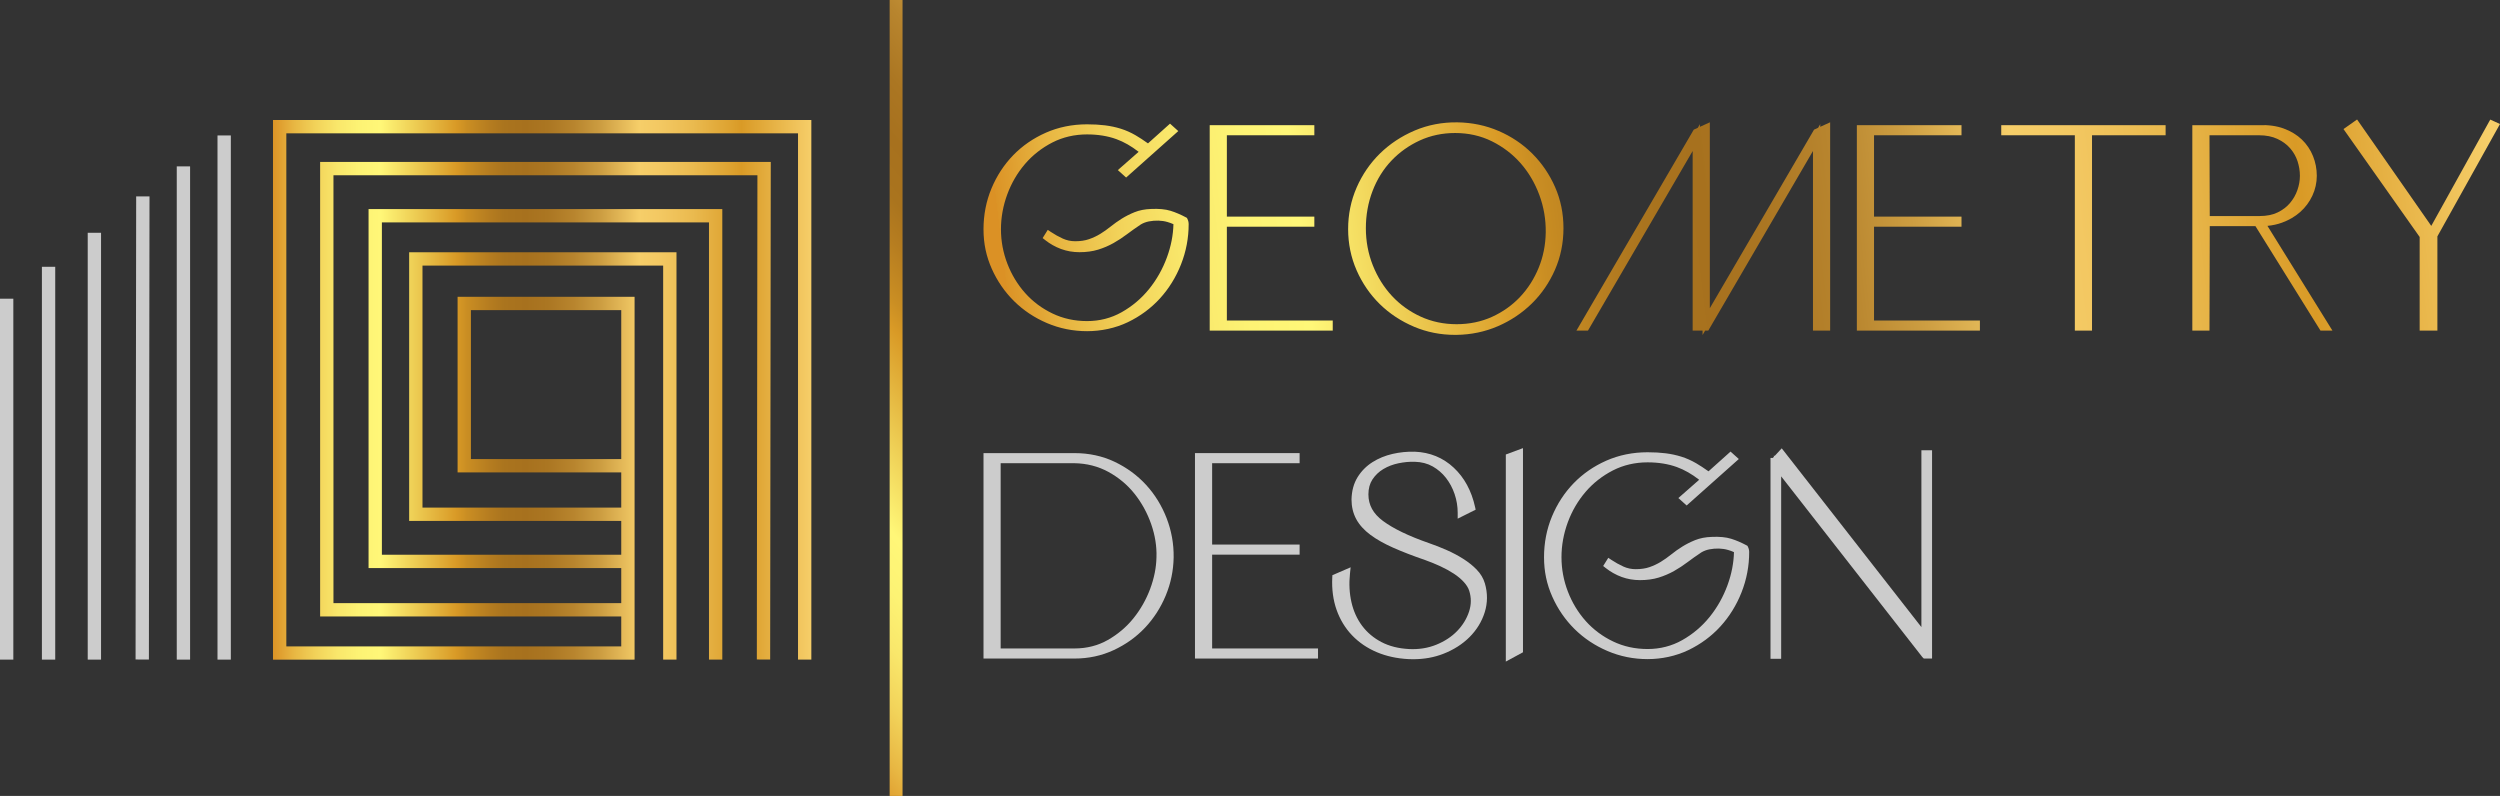 <?xml version="1.0" encoding="UTF-8"?> <svg xmlns="http://www.w3.org/2000/svg" xmlns:xlink="http://www.w3.org/1999/xlink" id="Layer_2" data-name="Layer 2" viewBox="0 0 6543.49 2083.3"><rect x="0" y="0" width="6543.49" height="2083.3" fill="#333333" stroke="none"/> <defs> <style> .cls-1 { fill: url(#linear-gradient-2); } .cls-2 { fill: url(#linear-gradient-6); } .cls-3 { fill: url(#linear-gradient-10); } .cls-4 { fill: url(#linear-gradient-5); } .cls-5 { fill: url(#linear-gradient-7); } .cls-6 { fill: #ccc; } .cls-7 { fill: url(#linear-gradient-9); } .cls-8 { fill: url(#linear-gradient-3); } .cls-9 { fill: url(#linear-gradient); } .cls-10 { fill: url(#linear-gradient-4); } .cls-11 { fill: url(#linear-gradient-8); } </style> <linearGradient id="linear-gradient" x1="714.52" y1="1020.42" x2="2123.62" y2="1020.42" gradientUnits="userSpaceOnUse"> <stop offset="0" stop-color="#db9125"></stop> <stop offset="0" stop-color="#db9326"></stop> <stop offset=".04" stop-color="#e8b743"></stop> <stop offset=".08" stop-color="#f2d35a"></stop> <stop offset=".12" stop-color="#f9e76b"></stop> <stop offset=".16" stop-color="#fdf374"></stop> <stop offset=".2" stop-color="#fff778"></stop> <stop offset=".28" stop-color="#e9c24a"></stop> <stop offset=".34" stop-color="#d99a26"></stop> <stop offset=".36" stop-color="#ca8e23"></stop> <stop offset=".4" stop-color="#b67d20"></stop> <stop offset=".43" stop-color="#aa741e"></stop> <stop offset=".47" stop-color="#a7711e"></stop> <stop offset=".51" stop-color="#ab7622"></stop> <stop offset=".56" stop-color="#b8852e"></stop> <stop offset=".61" stop-color="#cd9e42"></stop> <stop offset=".66" stop-color="#eac05e"></stop> <stop offset=".68" stop-color="#f6ce69"></stop> <stop offset=".72" stop-color="#f3c862"></stop> <stop offset=".78" stop-color="#eaba4f"></stop> <stop offset=".85" stop-color="#dda230"></stop> <stop offset=".87" stop-color="#d99a26"></stop> <stop offset="1" stop-color="#f6ce69"></stop> </linearGradient> <linearGradient id="linear-gradient-2" x1="1790.68" y1="1507.51" x2="3670.52" y2="-71.11" xlink:href="#linear-gradient"></linearGradient> <linearGradient id="linear-gradient-3" x1="2619.43" y1="623.18" x2="6492.11" y2="157.48" xlink:href="#linear-gradient"></linearGradient> <linearGradient id="linear-gradient-4" x1="2626.36" y1="680.77" x2="6499.04" y2="215.07" xlink:href="#linear-gradient"></linearGradient> <linearGradient id="linear-gradient-5" x1="2633.46" y1="739.78" x2="6506.14" y2="274.08" xlink:href="#linear-gradient"></linearGradient> <linearGradient id="linear-gradient-6" x1="2644.52" y1="831.82" x2="6517.2" y2="366.12" xlink:href="#linear-gradient"></linearGradient> <linearGradient id="linear-gradient-7" x1="2650.51" y1="881.56" x2="6523.19" y2="415.86" xlink:href="#linear-gradient"></linearGradient> <linearGradient id="linear-gradient-8" x1="2655.29" y1="921.35" x2="6527.97" y2="455.65" xlink:href="#linear-gradient"></linearGradient> <linearGradient id="linear-gradient-9" x1="2663.34" y1="988.29" x2="6536.02" y2="522.59" xlink:href="#linear-gradient"></linearGradient> <linearGradient id="linear-gradient-10" x1="2667.49" y1="1022.8" x2="6540.17" y2="557.1" xlink:href="#linear-gradient"></linearGradient> </defs> <g id="Layer_1-2" data-name="Layer 1"> <path class="cls-9" d="m714.52,314.15v1412.53h933.24l13.17-.2v-949.65h-463.23v459.68h428.34v92.02h-520.23v-633.37h629.93v1031.31h34.9V660.27h-699.72v703.15h555.12v88.47h-626.47v-869.82h856.12v1144.39h34.88V547.18h-925.9v939.62h661.37v91.9h-753.26V458.71h1109.68l-1.52,1255.05v12.4l34.87.07,1.56-1284.91.07-17.5H837.88v1189.77h788.16v78.2h-876.63V349.04h1339.31v1377.43h34.89V314.15H714.52Zm911.53,497.58v389.89h-393.46v-389.89h393.46Z"></path> <g> <rect class="cls-6" x="462.63" y="435.48" width="34.9" height="1290.99"></rect> <rect class="cls-6" x="569.29" y="354.52" width="34.9" height="1371.95"></rect> <polygon class="cls-6" points="354.85 1713.75 354.85 1726.16 389.73 1726.22 391.29 526.46 391.29 514.03 356.42 514.02 354.85 1713.75"></polygon> <rect class="cls-6" x="229.6" y="609.26" width="34.88" height="1117.21"></rect> <rect class="cls-6" x="109.67" y="698.29" width="34.88" height="1028.18"></rect> <rect class="cls-6" y="781.82" width="34.9" height="944.65"></rect> </g> <rect class="cls-1" x="2328.56" y="0" width="33.74" height="2083.3"></rect> <g> <path class="cls-6" d="m2999.72,1269.09h0c-22.96-24.99-50.62-45.29-82.2-60.32-31.79-15.12-67.07-22.78-104.85-22.78h-238.47v537.69h238.47c36.3,0,70.68-7.4,102.17-22,31.34-14.52,58.87-34.17,81.82-58.4,22.91-24.17,41.24-52.57,54.49-84.4,13.24-31.84,20.22-65.55,20.73-100.21.5-35.15-5.7-69.63-18.42-102.49-12.73-32.82-30.8-62.13-53.73-87.09Zm-187.06,428.18h-193.53v-484.88h192.72c32.34.48,62.25,8.07,88.9,22.56,26.9,14.63,49.99,33.89,68.62,57.23,18.74,23.49,33.43,50.23,43.66,79.46,10.18,29.13,14.86,58.26,13.92,86.58v.15c-.48,26.94-6.01,54.8-16.45,82.8-10.47,28.06-25.17,53.98-43.7,77.02-18.41,22.9-41.05,42.07-67.31,56.97-25.84,14.67-55.05,22.1-86.82,22.1Z"></path> <polygon class="cls-6" points="3172.64 1451.73 3401.61 1451.73 3401.61 1425.32 3172.64 1425.32 3172.64 1212.39 3401.61 1212.39 3401.61 1185.98 3127.71 1185.98 3127.71 1723.68 3449.78 1723.68 3449.78 1697.27 3172.64 1697.27 3172.64 1451.73"></polygon> <path class="cls-6" d="m3864.99,1490.81h0c-9.86-10.12-21.65-19.56-35.06-28.07-13.2-8.37-27.7-16.07-43.11-22.9-15.18-6.72-31.01-12.92-47.03-18.44-52.68-18.36-93.09-37.85-120.09-57.93-25.59-19.02-38.03-41.74-38.03-69.44,0-15.31,3.58-28.51,10.65-39.22,7.33-11.09,16.89-20.2,28.43-27.09,11.86-7.07,25.2-12.17,39.66-15.16,14.74-3.04,29.06-4.34,42.67-3.88,17.6.45,33.31,4.53,46.69,12.1,13.67,7.75,25.43,17.9,34.98,30.17,9.66,12.42,17.26,26.69,22.58,42.41,5.32,15.76,8.02,32.19,8.02,48.83v15.37l47.04-23.52-1.59-7.23c-9.27-42.22-28.03-76.77-55.78-102.71-28.03-26.18-62.37-40.26-102.07-41.82h-.13c-19.5-.51-38.98,1.44-57.95,5.79-19.23,4.42-36.93,11.69-52.6,21.61-15.99,10.13-29.09,23.37-38.94,39.34-10,16.21-15.34,35.76-15.86,58.12v.22c0,18.8,4.12,36.02,12.24,51.17,8.04,15.02,20.54,28.91,37.15,41.29,16.05,11.98,36.37,23.44,60.38,34.05,23.64,10.46,51.67,21.27,83.32,32.14,13.5,4.83,26.93,10.32,39.9,16.33,12.84,5.95,24.64,12.45,35.07,19.32,10.15,6.7,18.9,14.04,26,21.81,6.71,7.37,11.39,14.93,13.92,22.47,5.83,18.47,5.71,36.41-.36,54.86-6.18,18.79-16.66,35.89-31.14,50.82-14.56,15.03-33.04,27.13-54.91,35.96-21.8,8.82-45.86,12.58-71.53,11.18-27.16-1.41-51.28-7.53-71.67-18.2-20.37-10.64-37.36-24.93-50.52-42.48-13.22-17.63-22.64-38.36-27.98-61.64-5.42-23.53-6.73-48.9-3.89-75.4l1.73-16.2-47.79,20.67-.29,5.9c-1.54,30.75,2.26,59.28,11.27,84.78,9.04,25.61,22.71,48.07,40.63,66.76,17.88,18.66,39.64,33.48,64.66,44.04,24.86,10.51,52.74,16.62,82.91,18.15,4.13.19,8.22.29,12.28.29,28.14,0,54.43-4.66,78.29-13.89,27.29-10.55,50.59-25.36,69.24-44.01,18.79-18.79,32.17-40.67,39.77-65.02,7.69-24.68,7.83-50.09.42-75.51-3.88-13.3-11.14-25.48-21.58-36.2Z"></path> <polygon class="cls-6" points="3941.31 1731.63 3986.24 1707.23 3986.24 1172.93 3941.31 1189.62 3941.31 1731.63"></polygon> <path class="cls-6" d="m4573.72,1428.62l-2.65-1.43c-13.31-7.16-26.71-12.88-39.81-17h0c-13.6-4.26-31.02-5.9-51.78-4.88-15.84.54-30.24,3.39-42.81,8.47-12.08,4.89-23.42,10.63-33.7,17.05-10.12,6.33-19.91,13.28-29.08,20.67-8.52,6.87-17.54,13.24-26.8,18.94-9.01,5.54-18.98,10.23-29.64,13.94-10.29,3.58-22.45,5.4-36.15,5.4-11.42,0-22.3-2.33-32.37-6.92-10.87-4.96-21.39-10.82-31.27-17.41l-8.14-5.43-13.4,21.44,6.66,5.28c12.58,9.96,26.55,17.81,41.52,23.33,15.07,5.55,31.26,8.37,48.11,8.37,18.17,0,34.69-2.26,49.11-6.72,14.14-4.36,27.6-10.12,40.02-17.1,12.21-6.87,24.17-14.71,35.52-23.3,10.91-8.24,23.03-16.81,36.03-25.48,6.36-3.79,13.49-6.47,21.19-7.97,8.17-1.58,16.57-2.28,24.97-2.05,8.29.23,16.33,1.47,23.88,3.69,5.59,1.65,10.73,3.54,15.35,5.64-.68,28.45-6.31,57.39-16.77,86.1-11.21,30.75-27.02,58.88-47,83.61-19.89,24.63-44.03,45.04-71.75,60.68-27.32,15.41-57.79,23.23-90.55,23.23s-62.91-6.67-90.38-19.82c-27.62-13.21-51.67-31.16-71.49-53.34-19.89-22.26-35.63-48.2-46.75-77.11-11.13-28.88-16.78-59.14-16.78-89.95s5.54-61.54,16.46-91.2c10.91-29.66,26.55-56.48,46.46-79.72,19.86-23.16,43.94-42.09,71.59-56.27,27.41-14.06,57.99-21.18,90.88-21.18,28.37,0,54.2,4.17,76.77,12.39,19.6,7.15,39.14,18.3,58.2,33.21l-54.43,47.81,21.67,19.51,136.54-121.64-21.64-19.47-57.68,51.69c-11.28-8.1-22.15-15.21-32.39-21.19-12.4-7.23-25.39-13-38.62-17.16-13.05-4.09-26.95-7.08-41.31-8.88-14.19-1.77-30.04-2.67-47.12-2.67-38.7,0-75.02,7.38-107.95,21.93-32.84,14.51-61.64,34.41-85.6,59.13-23.94,24.7-43.04,54-56.79,87.07-13.76,33.13-20.73,69.01-20.73,106.64s7.26,70.96,21.57,103.15c14.24,32.06,33.86,60.59,58.32,84.78,24.45,24.2,53.5,43.57,86.32,57.56,32.88,14.03,68.17,21.14,104.87,21.14s74.23-7.92,106.74-23.54c32.32-15.52,60.6-36.45,84.05-62.19,23.38-25.67,41.95-55.7,55.17-89.24,13.22-33.57,19.93-68.9,19.93-105,0-4.93-1.08-9.6-3.22-13.88l-1.35-2.69Z"></path> <polygon class="cls-6" points="5029.07 1641.39 4663.5 1173.43 4644.69 1193.75 4643.01 1191.6 4643.01 1195.55 4640.21 1198.58 4634.12 1198.58 4634.12 1724.42 4662.01 1724.42 4662.01 1246.79 5031.09 1719.29 5031.44 1719.74 5035.37 1723.68 5056.96 1723.68 5056.96 1178.57 5029.07 1178.57 5029.07 1641.39"></polygon> </g> <g> <path class="cls-8" d="m3106.58,570.28l-2.65-1.43c-13.31-7.16-26.71-12.88-39.81-17h0c-13.6-4.26-31.02-5.9-51.78-4.88-15.84.54-30.24,3.39-42.81,8.47-12.09,4.89-23.43,10.63-33.7,17.05-10.12,6.33-19.9,13.28-29.08,20.67-8.51,6.86-17.53,13.23-26.8,18.94-9.01,5.54-18.98,10.23-29.64,13.94-10.29,3.58-22.45,5.4-36.15,5.4-11.42,0-22.3-2.33-32.37-6.92-10.87-4.96-21.39-10.81-31.27-17.41l-8.14-5.43-13.4,21.44,6.66,5.28c12.58,9.96,26.55,17.81,41.52,23.33,15.07,5.55,31.26,8.37,48.11,8.37,18.17,0,34.69-2.26,49.11-6.72,14.14-4.36,27.6-10.12,40.02-17.1,12.21-6.87,24.16-14.71,35.52-23.3,10.91-8.24,23.03-16.81,36.03-25.48,6.36-3.79,13.49-6.47,21.19-7.97,8.17-1.58,16.58-2.28,24.97-2.05,8.29.23,16.33,1.47,23.88,3.69,5.59,1.65,10.73,3.54,15.35,5.64-.68,28.45-6.31,57.39-16.77,86.1-11.21,30.75-27.02,58.88-47,83.61-19.89,24.63-44.03,45.04-71.75,60.68-27.32,15.41-57.79,23.23-90.55,23.23s-62.91-6.67-90.38-19.82c-27.63-13.22-51.68-31.16-71.49-53.34-19.89-22.26-35.63-48.2-46.75-77.11-11.13-28.88-16.78-59.15-16.78-89.95s5.54-61.54,16.46-91.2c10.91-29.66,26.54-56.48,46.46-79.72,19.86-23.16,43.94-42.09,71.59-56.27,27.41-14.06,57.99-21.18,90.88-21.18,28.37,0,54.2,4.17,76.77,12.39,19.6,7.15,39.14,18.3,58.2,33.21l-54.42,47.81,21.67,19.51,136.54-121.64-21.63-19.47-57.69,51.69c-11.28-8.1-22.15-15.21-32.39-21.19-12.4-7.23-25.39-13-38.62-17.16-13.05-4.09-26.95-7.08-41.31-8.88-14.19-1.77-30.04-2.67-47.12-2.67-38.7,0-75.02,7.38-107.95,21.93-32.84,14.51-61.64,34.4-85.6,59.14-23.94,24.71-43.05,54-56.79,87.07-13.76,33.13-20.73,69.01-20.73,106.64s7.26,70.96,21.57,103.15c14.24,32.06,33.86,60.59,58.31,84.78,24.46,24.21,53.5,43.57,86.32,57.56,32.88,14.03,68.17,21.14,104.87,21.14s74.23-7.92,106.74-23.54c32.33-15.52,60.6-36.45,84.05-62.19,23.38-25.67,41.94-55.7,55.17-89.24,13.22-33.57,19.93-68.9,19.93-105,0-4.93-1.09-9.6-3.23-13.88l-1.35-2.69Z"></path> <polygon class="cls-10" points="3211.18 593.39 3440.15 593.39 3440.15 566.98 3211.18 566.98 3211.18 354.04 3440.15 354.04 3440.15 327.63 3166.25 327.63 3166.25 865.33 3488.31 865.33 3488.31 838.92 3211.18 838.92 3211.18 593.39"></polygon> <path class="cls-4" d="m4010.89,402.3h0c-24.97-24.96-54.63-44.95-88.17-59.43-33.6-14.51-69.97-22.12-108.13-22.64-39.69-.5-77.39,6.74-112.03,21.51-34.55,14.74-65.07,34.97-90.73,60.12-25.71,25.2-46.22,55.12-60.97,88.94-14.79,33.89-22.28,70.45-22.28,108.65s7.5,74.66,22.29,108.3c14.75,33.59,35.14,63.25,60.58,88.18,25.43,24.93,55.72,44.91,90.02,59.4,33.26,14.04,69.24,21.15,107.03,21.15,1.29,0,2.58,0,3.87-.02,38.14-.51,74.52-8.13,108.12-22.64,33.52-14.47,63.41-34.45,88.84-59.36,25.44-24.93,45.82-54.59,60.59-88.18,14.79-33.67,22.29-70.36,22.29-109.04s-7.37-74.37-21.92-107.55c-14.48-33.03-34.47-62.42-59.41-87.37Zm-198.64,446.26c-33.55,0-65.12-6.69-93.85-19.88-28.85-13.23-54.14-31.45-75.17-54.14-21.08-22.73-37.91-49.67-50.01-80.05-12.09-30.33-18.22-63.06-18.22-97.26s5.9-67.02,17.53-97.38c11.59-30.29,28.13-56.91,49.15-79.11,21.02-22.21,46.09-40.07,74.49-53.1,28.26-12.95,59.34-19.51,92.37-19.51,34.9,0,67.26,7.27,96.18,21.61,29.12,14.45,54.45,33.77,75.26,57.41,20.86,23.72,37.34,51.64,48.99,82.99,11.63,31.34,17.29,64.33,16.82,98.07-.48,32.73-6.72,63.98-18.56,92.86-11.86,28.92-28.3,54.61-48.87,76.36-20.53,21.71-45.2,39.19-73.34,51.97-28.02,12.71-59.23,19.16-92.77,19.16Z"></path> <polygon class="cls-2" points="4764.28 324.95 4758.69 334.53 4748.1 339.38 4475.29 806.64 4475.29 320.12 4449.36 331.98 4449.36 324.95 4443.77 334.53 4433.17 339.38 4126.18 865.33 4156.33 865.33 4430.36 395.26 4430.36 865.33 4456.29 865.33 4456.29 876.86 4463.03 865.33 4471.25 865.33 4745.28 395.26 4745.28 865.33 4790.22 865.33 4790.22 320.12 4764.28 331.98 4764.28 324.95"></polygon> <polygon class="cls-5" points="4905.06 593.39 5134.03 593.39 5134.03 566.98 4905.06 566.98 4905.06 354.04 5134.03 354.04 5134.03 327.63 4860.13 327.63 4860.13 865.33 5182.19 865.33 5182.19 838.92 4905.06 838.92 4905.06 593.39"></polygon> <polygon class="cls-11" points="5238.03 354.04 5430.68 354.04 5430.68 865.33 5475.62 865.33 5475.62 354.04 5668.28 354.04 5668.28 327.63 5238.03 327.63 5238.03 354.04"></polygon> <path class="cls-7" d="m5972.85,582.81c18.08-6.55,34.07-15.88,47.51-27.74,13.52-11.93,24.27-26.31,31.96-42.74,7.72-16.52,11.64-34.08,11.64-52.19s-3.35-35.33-9.95-51.72c-6.67-16.5-16.52-31.07-29.28-43.31-12.75-12.21-28.69-21.88-47.4-28.74-18.6-6.8-40.08-9.74-63.86-8.73h-175.28v537.69h44.91l.74-273.43h119.55l170.25,273.43h31.24l-170.06-274.14c13.4-1.26,26.14-4.06,38.03-8.37Zm-59.92-228.77c18.26,0,34.36,3.19,47.85,9.48,13.55,6.33,24.82,14.63,33.52,24.66,8.75,10.1,15.24,21.47,19.27,33.78,4.11,12.57,6.2,25.42,6.2,38.17s-2.19,24.76-6.52,37.28c-4.29,12.41-10.82,23.86-19.4,34.02-8.48,10.04-19.4,18.33-32.44,24.62-12.95,6.26-28.76,9.43-47,9.43h-130.58l-.68-211.45h129.78Z"></path> <polygon class="cls-3" points="6517.97 313 6363.6 591.27 6169.42 312.76 6133.83 337.8 6333.2 620.25 6333.2 865.33 6379.62 865.33 6379.62 618.69 6543.49 324.6 6517.97 313"></polygon> </g> </g> </svg> 